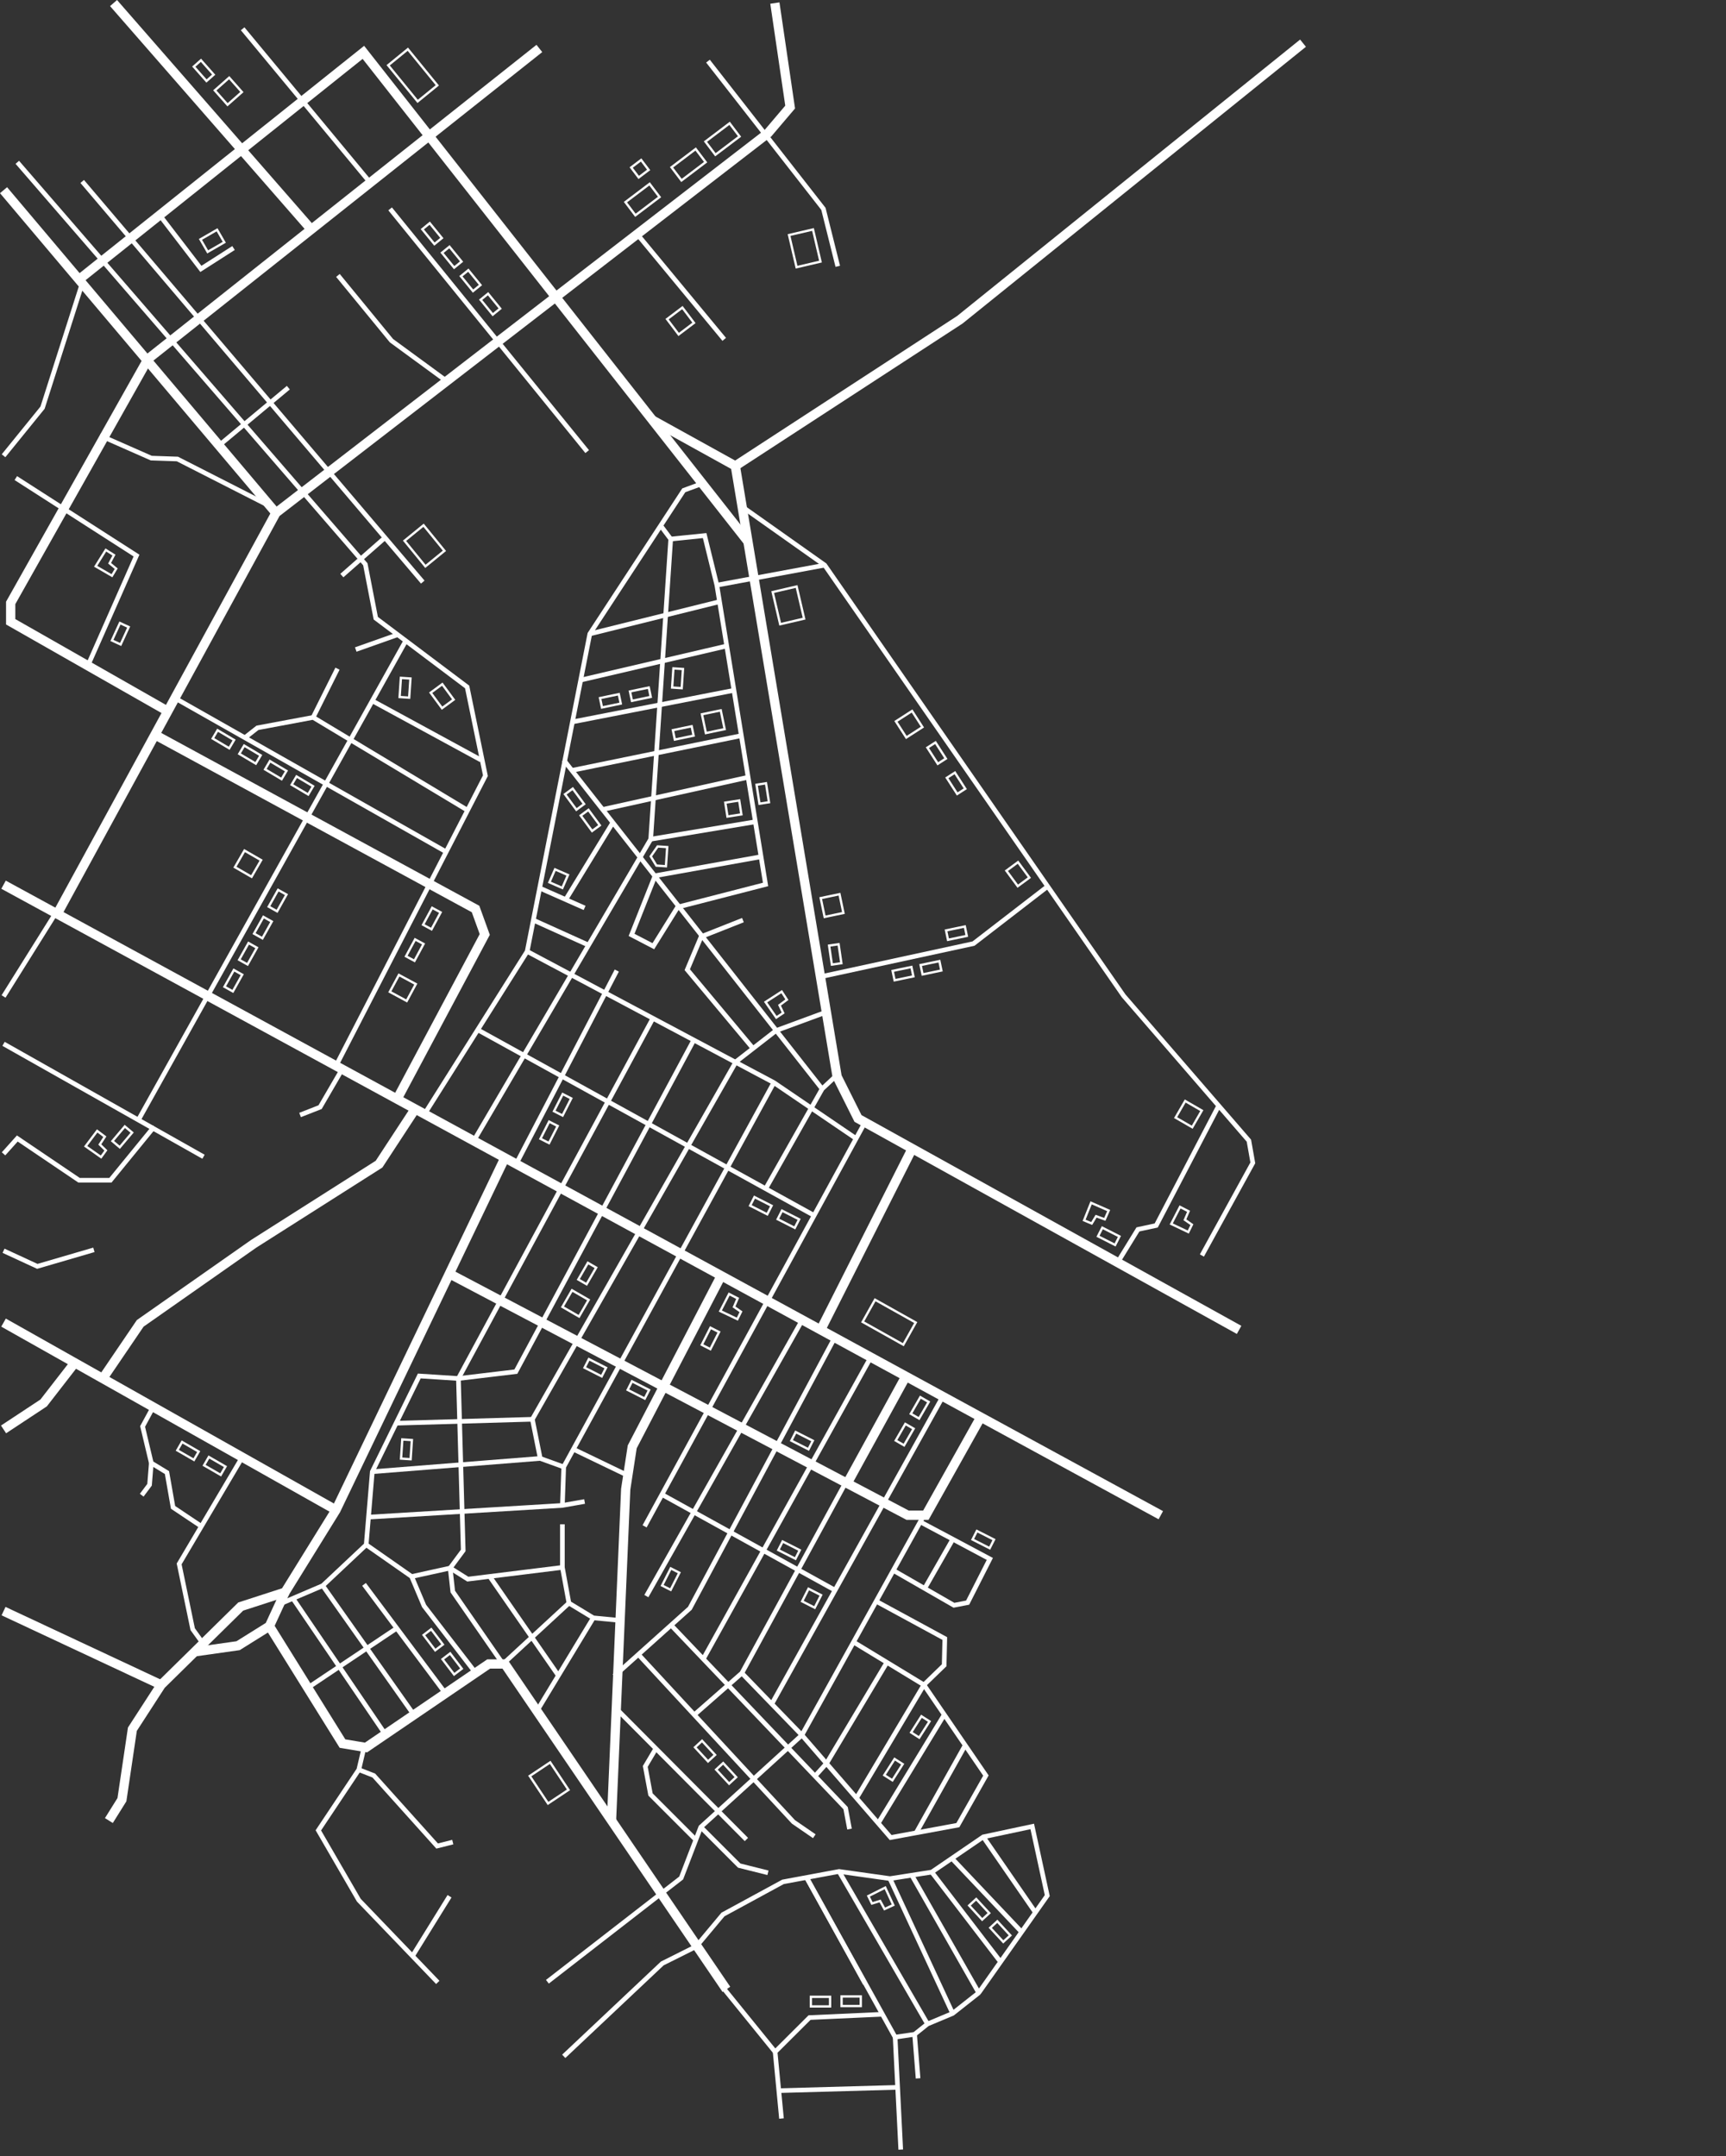 <?xml version="1.0" encoding="UTF-8"?>
<svg xmlns="http://www.w3.org/2000/svg" id="Ebene_2" viewBox="0 0 744.73 930.32">
  <rect x="0" y="0" width="744.73" height="930.32" fill="#333333" stroke="none"/>
  <polyline class="draw-me" points="334.34 1.32 340.93 46.2 331.36 57.47 119.06 221.33 24.78 394.19" fill="none" stroke="#fff" stroke-miterlimit="10" stroke-width="4"></polyline>
  <polyline class="draw-me" points="562.22 18.63 414.13 137.99 317.28 201.06 281.3 181.15" fill="none" stroke="#fff" stroke-miterlimit="10" stroke-width="4"></polyline>
  <polyline class="draw-me" points="534.64 573.85 370.21 482.62 361.2 464.6 317.28 201.06" fill="none" stroke="#fff" stroke-miterlimit="10" stroke-width="4"></polyline>
  <polyline class="draw-me" points="171.32 474.26 209.16 403.22 205.19 392.24 66.85 317.06" fill="none" stroke="#fff" stroke-miterlimit="10" stroke-width="4"></polyline>
  <polyline class="draw-me" points="46.98 785.58 52.61 776.57 57.12 746.16 69.51 727.02 103.86 693.23 123 687.03 144.96 651.56 217.86 499.62" fill="none" stroke="#fff" stroke-miterlimit="10" stroke-width="4"></polyline>
  <polyline class="draw-me" points="179.14 478.52 163.55 502.33 109.49 536.68 60.5 571.03 44.33 594.83" fill="none" stroke="#fff" stroke-miterlimit="10" stroke-width="4"></polyline>
  <polyline class="draw-me" points="193.88 549.6 391.61 653.81 399.49 653.81 423.19 611.49" fill="none" stroke="#fff" stroke-miterlimit="10" stroke-width="4"></polyline>
  <polyline class="draw-me" points="83.99 712.77 102.73 710.12 116.24 701.68 123 687.03" fill="none" stroke="#fff" stroke-miterlimit="10" stroke-width="4"></polyline>
  <polyline class="draw-me" points="313.42 858.41 217.86 718.01 210.85 718.01 157.92 754.05 147.78 752.36 116.24 701.68" fill="none" stroke="#fff" stroke-miterlimit="10" stroke-width="4"></polyline>
  <polyline class="draw-me" points="311.65 549.6 272.79 624.32 269.98 642.6 263.85 785.58" fill="none" stroke="#fff" stroke-miterlimit="10" stroke-width="4"></polyline>
  <line class="draw-me" x1="354.1" y1="573.85" x2="393.6" y2="495.6" fill="none" stroke="#fff" stroke-miterlimit="10" stroke-width="4"></line>
  <polyline class="draw-me" points="104.33 629.13 77.3 674.83 83.14 702.99 87.06 708.43" fill="none" stroke="#fff" stroke-miterlimit="10" stroke-width="2"></polyline>
  <polyline class="draw-me" points="65.9 607.47 61.53 615.52 65.28 631.29 72.04 635.42 74.67 650.43 86.89 658.61" fill="none" stroke="#fff" stroke-miterlimit="10" stroke-width="2"></polyline>
  <polyline class="draw-me" points="61.15 645.18 64.53 640.67 65.28 631.29" fill="none" stroke="#fff" stroke-miterlimit="10" stroke-width="2"></polyline>
  <polyline class="draw-me" points="266.71 699.14 255.99 698.11 245.48 691.73 242.66 676.34 242.66 657.73" fill="none" stroke="#fff" stroke-miterlimit="10" stroke-width="2"></polyline>
  <line class="draw-me" x1="231.27" y1="738.95" x2="255.99" y2="698.11" fill="none" stroke="#fff" stroke-miterlimit="10" stroke-width="2"></line>
  <polyline class="draw-me" points="245.48 691.73 217.01 718.01 195.36 686.75 194.24 676.62 199.87 669.01 197.8 594.83 281.9 439.07" fill="none" stroke="#fff" stroke-miterlimit="10" stroke-width="2"></polyline>
  <polyline class="draw-me" points="119.58 692.62 139.24 684.22 158.01 666.57 160.64 635.04 180.91 593.74 197.8 594.83 222.58 591.87 299.54 448.46" fill="none" stroke="#fff" stroke-miterlimit="10" stroke-width="2"></polyline>
  <line class="draw-me" x1="278.13" y1="658.61" x2="373" y2="484.64" fill="none" stroke="#fff" stroke-miterlimit="10" stroke-width="2"></line>
  <line class="draw-me" x1="278.89" y1="688.72" x2="346.09" y2="569.72" fill="none" stroke="#fff" stroke-miterlimit="10" stroke-width="2"></line>
  <polyline class="draw-me" points="265 723.26 297.66 693.98 360.36 576.85" fill="none" stroke="#fff" stroke-miterlimit="10" stroke-width="2"></polyline>
  <line class="draw-me" x1="303.2" y1="716.32" x2="375.56" y2="585.95" fill="none" stroke="#fff" stroke-miterlimit="10" stroke-width="2"></line>
  <line class="draw-me" x1="391.05" y1="593.56" x2="365.42" y2="640.3" fill="none" stroke="#fff" stroke-miterlimit="10" stroke-width="4"></line>
  <polyline class="draw-me" points="158.76 654.66 242.66 649.59 252.24 647.9" fill="none" stroke="#fff" stroke-miterlimit="10" stroke-width="2"></polyline>
  <polyline class="draw-me" points="333.89 467.14 243.23 632.98 242.66 649.59" fill="none" stroke="#fff" stroke-miterlimit="10" stroke-width="2"></polyline>
  <line class="draw-me" x1="270.26" y1="636.35" x2="247.45" y2="625.37" fill="none" stroke="#fff" stroke-miterlimit="10" stroke-width="2"></line>
  <polyline class="draw-me" points="243.23 632.98 233.09 629.31 229.71 612.42 317.56 458.13" fill="none" stroke="#fff" stroke-miterlimit="10" stroke-width="2"></polyline>
  <line class="draw-me" x1="171.15" y1="614.11" x2="229.71" y2="612.42" fill="none" stroke="#fff" stroke-miterlimit="10" stroke-width="2"></line>
  <line class="draw-me" x1="160.64" y1="635.04" x2="233.09" y2="629.31" fill="none" stroke="#fff" stroke-miterlimit="10" stroke-width="2"></line>
  <polyline class="draw-me" points="369.37 491.26 333.89 467.14 227.46 410.54" fill="none" stroke="#fff" stroke-miterlimit="10" stroke-width="2"></polyline>
  <polyline class="draw-me" points="183.16 480.75 227.46 410.54 254.49 273.52 295.04 211.57 302.17 208.95" fill="none" stroke="#fff" stroke-miterlimit="10" stroke-width="2"></polyline>
  <polyline class="draw-me" points="360.36 464.6 354.73 469.86 330.32 513.03" fill="none" stroke="#fff" stroke-miterlimit="10" stroke-width="2"></polyline>
  <line class="draw-me" x1="206.06" y1="444.33" x2="350.97" y2="524.29" fill="none" stroke="#fff" stroke-miterlimit="10" stroke-width="2"></line>
  <line class="draw-me" x1="222.58" y1="502.52" x2="266.13" y2="418.8" fill="none" stroke="#fff" stroke-miterlimit="10" stroke-width="2"></line>
  <line class="draw-me" x1="354.73" y1="469.86" x2="243.23" y2="327.95" fill="none" stroke="#fff" stroke-miterlimit="10" stroke-width="2"></line>
  <polyline class="draw-me" points="356.23 436.82 334.83 444.71 317.56 458.13" fill="none" stroke="#fff" stroke-miterlimit="10" stroke-width="2"></polyline>
  <polyline class="draw-me" points="320.56 397.03 302.54 404.16 296.54 418.43 325.07 452.59" fill="none" stroke="#fff" stroke-miterlimit="10" stroke-width="2"></polyline>
  <polyline class="draw-me" points="204.56 492.01 280.77 362.11 289.4 232.6 284.9 226.59" fill="none" stroke="#fff" stroke-miterlimit="10" stroke-width="2"></polyline>
  <line class="draw-me" x1="232.72" y1="383.14" x2="252.24" y2="391.77" fill="none" stroke="#fff" stroke-miterlimit="10" stroke-width="2"></line>
  <line class="draw-me" x1="230.09" y1="397.03" x2="253.36" y2="407.54" fill="none" stroke="#fff" stroke-miterlimit="10" stroke-width="2"></line>
  <line class="draw-me" x1="243.98" y1="388.39" x2="264.63" y2="354.61" fill="none" stroke="#fff" stroke-miterlimit="10" stroke-width="2"></line>
  <polyline class="draw-me" points="289.4 232.6 304.04 231.1 309.3 252.49 330.32 381.64 292.41 391.4 281.9 408.29 272.51 403.41 282.65 377.88 327.92 369.75" fill="none" stroke="#fff" stroke-miterlimit="10" stroke-width="2"></polyline>
  <line class="draw-me" x1="280.77" y1="362.11" x2="325.82" y2="354.61" fill="none" stroke="#fff" stroke-miterlimit="10" stroke-width="2"></line>
  <line class="draw-me" x1="259.75" y1="349.35" x2="322.44" y2="335.46" fill="none" stroke="#fff" stroke-miterlimit="10" stroke-width="2"></line>
  <line class="draw-me" x1="246.61" y1="332.46" x2="319.81" y2="317.44" fill="none" stroke="#fff" stroke-miterlimit="10" stroke-width="2"></line>
  <line class="draw-me" x1="316.43" y1="297.92" x2="247.36" y2="311.43" fill="none" stroke="#fff" stroke-miterlimit="10" stroke-width="2"></line>
  <line class="draw-me" x1="250.74" y1="293.41" x2="313.43" y2="278.77" fill="none" stroke="#fff" stroke-miterlimit="10" stroke-width="2"></line>
  <line class="draw-me" x1="254.49" y1="273.52" x2="310.43" y2="259.63" fill="none" stroke="#fff" stroke-miterlimit="10" stroke-width="2"></line>
  <line class="draw-me" x1="309.3" y1="252.49" x2="355.85" y2="243.86" fill="none" stroke="#fff" stroke-miterlimit="10" stroke-width="2"></line>
  <polyline class="draw-me" points="518.59 541.75 540.56 501.77 538.87 492.2 484.81 429.69 355.85 243.86 319.25 217.96" fill="none" stroke="#fff" stroke-miterlimit="10" stroke-width="2"></polyline>
  <polyline class="draw-me" points="352.47 421.81 420.05 407.16 452.15 382.39" fill="none" stroke="#fff" stroke-miterlimit="10" stroke-width="2"></polyline>
  <polyline class="draw-me" points="481.99 545.13 491 530.49 498.88 528.8 525.91 476.99" fill="none" stroke="#fff" stroke-miterlimit="10" stroke-width="2"></polyline>
  <polyline class="draw-me" points="43.13 187.92 65.28 197.68 76.54 198.06 114.84 217.58" fill="none" stroke="#fff" stroke-miterlimit="10" stroke-width="2"></polyline>
  <polyline class="draw-me" points="7.47 70.04 157.63 243.48 162.14 266.76 201.56 296.42 209.44 334.71 144.87 460.1" fill="none" stroke="#fff" stroke-miterlimit="10" stroke-width="2"></polyline>
  <polyline class="draw-me" points="129.48 481.12 138.11 477.74 147.5 461.6" fill="none" stroke="#fff" stroke-miterlimit="10" stroke-width="2"></polyline>
  <line class="draw-me" x1="59.65" y1="483.37" x2="175.28" y2="276.15" fill="none" stroke="#fff" stroke-miterlimit="10" stroke-width="2"></line>
  <line class="draw-me" x1="153.5" y1="280.27" x2="171.52" y2="273.89" fill="none" stroke="#fff" stroke-miterlimit="10" stroke-width="2"></line>
  <line class="draw-me" x1="160.64" y1="302.42" x2="207.56" y2="327.95" fill="none" stroke="#fff" stroke-miterlimit="10" stroke-width="2"></line>
  <line class="draw-me" x1="74.29" y1="300.55" x2="192.17" y2="367.37" fill="none" stroke="#fff" stroke-miterlimit="10" stroke-width="2"></line>
  <polyline class="draw-me" points="201.93 349.73 135.11 309.56 111.08 314.06 105.83 318.19" fill="none" stroke="#fff" stroke-miterlimit="10" stroke-width="2"></polyline>
  <line class="draw-me" x1="145.62" y1="288.53" x2="135.11" y2="309.56" fill="none" stroke="#fff" stroke-miterlimit="10" stroke-width="2"></line>
  <line class="draw-me" x1="168.33" y1="90.13" x2="253.36" y2="194.87" fill="none" stroke="#fff" stroke-miterlimit="10" stroke-width="2"></line>
  <polyline class="draw-me" points="145.81 118.85 168.9 147 191.98 163.9" fill="none" stroke="#fff" stroke-miterlimit="10" stroke-width="2"></polyline>
  <line class="draw-me" x1="274.76" y1="100.83" x2="312.49" y2="146.44" fill="none" stroke="#fff" stroke-miterlimit="10" stroke-width="2"></line>
  <polyline class="draw-me" points="361.48 114.91 355.29 90.13 305.48 26.38" fill="none" stroke="#fff" stroke-miterlimit="10" stroke-width="2"></polyline>
  <line class="draw-me" x1="104.7" y1="12.42" x2="159.32" y2="78.3" fill="none" stroke="#fff" stroke-miterlimit="10" stroke-width="2"></line>
  <line class="draw-me" x1="35.47" y1="78.3" x2="182.41" y2="251.18" fill="none" stroke="#fff" stroke-miterlimit="10" stroke-width="2"></line>
  <line class="draw-me" x1="94" y1="192.62" x2="124.41" y2="167.28" fill="none" stroke="#fff" stroke-miterlimit="10" stroke-width="2"></line>
  <line class="draw-me" x1="147.5" y1="248.36" x2="166.08" y2="232.03" fill="none" stroke="#fff" stroke-miterlimit="10" stroke-width="2"></line>
  <polyline class="draw-me" points="68.1 91.82 86.68 116.03 100.76 107.02" fill="none" stroke="#fff" stroke-miterlimit="10" stroke-width="2"></polyline>
  <polyline class="draw-me" points="33.47 121.1 156.79 22.59 322.72 233.7" fill="none" stroke="#fff" stroke-miterlimit="10" stroke-width="4"></polyline>
  <line class="draw-me" x1="165.52" y1="747.29" x2="126.1" y2="689.29" fill="none" stroke="#fff" stroke-miterlimit="10" stroke-width="2"></line>
  <line class="draw-me" x1="139.24" y1="684.22" x2="178.19" y2="739.4" fill="none" stroke="#fff" stroke-miterlimit="10" stroke-width="2"></line>
  <line class="draw-me" x1="157.07" y1="683.66" x2="191.98" y2="730.39" fill="none" stroke="#fff" stroke-miterlimit="10" stroke-width="2"></line>
  <polyline class="draw-me" points="158.01 666.57 177.62 680.28 194.24 676.62 201.84 681.4 242.66 676.34" fill="none" stroke="#fff" stroke-miterlimit="10" stroke-width="2"></polyline>
  <line class="draw-me" x1="240.98" y1="723.07" x2="211.13" y2="680" fill="none" stroke="#fff" stroke-miterlimit="10" stroke-width="2"></line>
  <polyline class="draw-me" points="177.62 680.28 182.97 692.95 204.65 721.1" fill="none" stroke="#fff" stroke-miterlimit="10" stroke-width="2"></polyline>
  <line class="draw-me" x1="131.73" y1="728.99" x2="170.87" y2="702.8" fill="none" stroke="#fff" stroke-miterlimit="10" stroke-width="2"></line>
  <polyline class="draw-me" points="157.07 754.05 154.82 763.62 137.36 789.8 154.82 819.93 188.89 855.41" fill="none" stroke="#fff" stroke-miterlimit="10" stroke-width="2"></polyline>
  <line class="draw-me" x1="193.96" y1="818.24" x2="177.91" y2="844.14" fill="none" stroke="#fff" stroke-miterlimit="10" stroke-width="2"></line>
  <polyline class="draw-me" points="154.82 763.62 161.29 766.15 188.61 796.56 195.36 794.87" fill="none" stroke="#fff" stroke-miterlimit="10" stroke-width="2"></polyline>
  <polyline class="draw-me" points="236.19 855.13 293.91 810.36 302.36 788.4 346 748.7 398.65 653.81" fill="none" stroke="#fff" stroke-miterlimit="10" stroke-width="2"></polyline>
  <line class="draw-me" x1="406.81" y1="602.57" x2="333.05" y2="735.18" fill="none" stroke="#fff" stroke-miterlimit="10" stroke-width="2"></line>
  <line class="draw-me" x1="285.46" y1="644.8" x2="360.36" y2="686.19" fill="none" stroke="#fff" stroke-miterlimit="10" stroke-width="2"></line>
  <polyline class="draw-me" points="299.54 739.97 320.09 721.95 364.58 640.3" fill="none" stroke="#fff" stroke-miterlimit="10" stroke-width="2"></polyline>
  <polyline class="draw-me" points="289.4 701.11 364.86 780.23 366.55 789.24" fill="none" stroke="#fff" stroke-miterlimit="10" stroke-width="2"></polyline>
  <polyline class="draw-me" points="275.33 713.78 342.34 786.14 351.35 792.34" fill="none" stroke="#fff" stroke-miterlimit="10" stroke-width="2"></polyline>
  <line class="draw-me" x1="265.19" y1="736.59" x2="322.06" y2="793.75" fill="none" stroke="#fff" stroke-miterlimit="10" stroke-width="2"></line>
  <polyline class="draw-me" points="300.38 794.03 280.68 774.32 278.42 762.21 282.93 754.61" fill="none" stroke="#fff" stroke-miterlimit="10" stroke-width="2"></polyline>
  <polyline class="draw-me" points="331.36 808.11 318.97 805.01 302.36 788.4" fill="none" stroke="#fff" stroke-miterlimit="10" stroke-width="2"></polyline>
  <polyline class="draw-me" points="368.52 708.71 398.65 727.02 425.4 766.15 413.29 787.55 384.29 792.9 346 748.7 320.09 721.95" fill="none" stroke="#fff" stroke-miterlimit="10" stroke-width="2"></polyline>
  <polyline class="draw-me" points="351.63 766.43 356.7 760.8 382.6 717.44" fill="none" stroke="#fff" stroke-miterlimit="10" stroke-width="2"></polyline>
  <polyline class="draw-me" points="378.1 690.98 407.66 707.03 407.38 718.57 398.65 727.02 369.65 775.73" fill="none" stroke="#fff" stroke-miterlimit="10" stroke-width="2"></polyline>
  <line class="draw-me" x1="407.38" y1="739.97" x2="378.94" y2="786.71" fill="none" stroke="#fff" stroke-miterlimit="10" stroke-width="2"></line>
  <line class="draw-me" x1="416.39" y1="753.2" x2="395.27" y2="790.93" fill="none" stroke="#fff" stroke-miterlimit="10" stroke-width="2"></line>
  <polyline class="draw-me" points="385.13 677.46 411.6 692.67 417.51 691.54 427.09 672.68 396.96 656.63" fill="none" stroke="#fff" stroke-miterlimit="10" stroke-width="2"></polyline>
  <line class="draw-me" x1="399.02" y1="685.35" x2="411.04" y2="664.32" fill="none" stroke="#fff" stroke-miterlimit="10" stroke-width="2"></line>
  <line class="draw-me" x1="373.31" y1="855.97" x2="347.97" y2="810.08" fill="none" stroke="#fff" stroke-miterlimit="10" stroke-width="2"></line>
  <path class="draw-me" d="m393.3,808.95l28.92,50.82c.04.07.14.07.18,0l29.47-41.81-6.48-29.85-21.12,4.5-22.24,15.2-18.02,2.82-21.96-3.1-24.21,4.5-25.9,14.08-11.54,13.8-14.64,7.32-42.52,40.08" fill="none" stroke="#fff" stroke-miterlimit="10" stroke-width="2"></path>
  <line class="draw-me" x1="402.03" y1="807.82" x2="431.59" y2="846.4" fill="none" stroke="#fff" stroke-miterlimit="10" stroke-width="2"></line>
  <line class="draw-me" x1="410.47" y1="801.63" x2="440.88" y2="833.73" fill="none" stroke="#fff" stroke-miterlimit="10" stroke-width="2"></line>
  <line class="draw-me" x1="424.27" y1="792.62" x2="446.8" y2="825.28" fill="none" stroke="#fff" stroke-miterlimit="10" stroke-width="2"></line>
  <polyline class="draw-me" points="347.97 810.08 386.23 879.04 394.63 877.81 400.19 873.35 411.04 868.8 422.3 859.91" fill="none" stroke="#fff" stroke-miterlimit="10" stroke-width="2"></polyline>
  <line class="draw-me" x1="384.01" y1="810.64" x2="411.04" y2="868.8" fill="none" stroke="#fff" stroke-miterlimit="10" stroke-width="2"></line>
  <line class="draw-me" x1="362.05" y1="807.54" x2="400.19" y2="873.35" fill="none" stroke="#fff" stroke-miterlimit="10" stroke-width="2"></line>
  <line class="draw-me" x1="394.63" y1="877.81" x2="396.13" y2="896.82" fill="none" stroke="#fff" stroke-miterlimit="10" stroke-width="2"></line>
  <line class="draw-me" x1="386.23" y1="879.04" x2="388.65" y2="927.55" fill="none" stroke="#fff" stroke-miterlimit="10" stroke-width="2"></line>
  <polyline class="draw-me" points="380.75 869.16 349.3 870.59 334.45 885.39 337.19 914.15" fill="none" stroke="#fff" stroke-miterlimit="10" stroke-width="2"></polyline>
  <line class="draw-me" x1="387.23" y1="900.7" x2="335.82" y2="902.13" fill="none" stroke="#fff" stroke-miterlimit="10" stroke-width="2"></line>
  <line class="draw-me" x1="334.45" y1="885.39" x2="312.57" y2="858.41" fill="none" stroke="#fff" stroke-miterlimit="10" stroke-width="2"></line>
  <rect class="draw-me" x="1.53" y="1.32" width="743.2" height="929" fill="none" stroke-width="0"></rect>
  <polyline class="draw-me" points="32.27 588.04 18.82 605.38 1.53 616.79" fill="none" stroke="#fff" stroke-miterlimit="10" stroke-width="4"></polyline>
  <line class="draw-me" x1="1.53" y1="695.2" x2="69.51" y2="727.02" fill="none" stroke="#fff" stroke-miterlimit="10" stroke-width="4"></line>
  <line class="draw-me" x1="1.53" y1="82.07" x2="119.06" y2="221.33" fill="none" stroke="#fff" stroke-miterlimit="10" stroke-width="4"></line>
  <line class="draw-me" x1="134.29" y1="99.01" x2="48.99" y2="1.32" fill="none" stroke="#fff" stroke-miterlimit="10" stroke-width="4"></line>
  <line class="draw-me" x1="1.53" y1="570.71" x2="144.96" y2="651.56" fill="none" stroke="#fff" stroke-miterlimit="10" stroke-width="4"></line>
  <line class="draw-me" x1="500.86" y1="653.81" x2="1.53" y2="381.75" fill="none" stroke="#fff" stroke-miterlimit="10" stroke-width="4"></line>
  <polyline class="draw-me" points="232.72 20.91 63.87 154.89 4.61 260.16 4.61 268.3 72.4 306.92" fill="none" stroke="#fff" stroke-miterlimit="10" stroke-width="4"></polyline>
  <polyline class="draw-me" points="1.53 196.66 18.36 175.91 35.25 122.98" fill="none" stroke="#fff" stroke-miterlimit="10" stroke-width="2"></polyline>
  <polyline class="draw-me" points="37.5 288.16 58.9 239.73 6.83 206.3" fill="none" stroke="#fff" stroke-miterlimit="10" stroke-width="2"></polyline>
  <polyline class="draw-me" points="1.53 450.42 65.98 486.82 66.03 486.75" fill="none" stroke="#fff" stroke-miterlimit="10" stroke-width="2"></polyline>
  <line class="draw-me" x1="23.93" y1="394.19" x2="1.53" y2="429.98" fill="none" stroke="#fff" stroke-miterlimit="10" stroke-width="2"></line>
  <polyline class="draw-me" points="87.81 499.14 65.98 486.82 47.64 509.28 34.12 509.28 7.47 491.26 1.53 497.88" fill="none" stroke="#fff" stroke-miterlimit="10" stroke-width="2"></polyline>
  <polyline class="draw-me" points="1.53 539.7 16.1 546.44 40.51 539.31" fill="none" stroke="#fff" stroke-miterlimit="10" stroke-width="2"></polyline>
  <rect class="draw-me" x="305.21" y="56.45" width="13.07" height="7.12" transform="translate(26.95 200.28) rotate(-37.12)" fill="none" stroke="#fff" stroke-miterlimit="10"></rect>
  <rect class="draw-me" x="176.04" y="230.21" width="14.24" height="10.6" transform="translate(249.85 -55.29) rotate(50.79)" fill="none" stroke="#fff" stroke-miterlimit="10"></rect>
  <rect class="draw-me" x="229.8" y="764.02" width="14.24" height="10.6" transform="translate(745.84 145.64) rotate(56.33)" fill="none" stroke="#fff" stroke-miterlimit="10"></rect>
  <rect class="draw-me" x="340.12" y="101.86" width="14.24" height="10.6" transform="translate(372.72 -255.35) rotate(76.87)" fill="none" stroke="#fff" stroke-miterlimit="10"></rect>
  <rect class="draw-me" x="333.05" y="255.91" width="14.24" height="10.6" transform="translate(517.28 -129.4) rotate(76.87)" fill="none" stroke="#fff" stroke-miterlimit="10"></rect>
  <rect class="draw-me" x="290.57" y="67.53" width="13.07" height="7.12" transform="translate(17.3 193.69) rotate(-37.12)" fill="none" stroke="#fff" stroke-miterlimit="10"></rect>
  <rect class="draw-me" x="168.03" y="27.02" width="20.12" height="10.96" transform="translate(90.69 -126.04) rotate(50.79)" fill="none" stroke="#fff" stroke-miterlimit="10"></rect>
  <rect class="draw-me" x="373.6" y="565.06" width="20.12" height="10.96" transform="translate(327.94 -114.74) rotate(29.27)" fill="none" stroke="#fff" stroke-miterlimit="10"></rect>
  <rect class="draw-me" x="270.69" y="82.57" width="13.07" height="7.12" transform="translate(4.19 184.74) rotate(-37.12)" fill="none" stroke="#fff" stroke-miterlimit="10"></rect>
  <rect class="draw-me" x="273.42" y="70.13" width="5.38" height="5.38" transform="translate(12 181.36) rotate(-37.12)" fill="none" stroke="#fff" stroke-miterlimit="10"></rect>
  <rect class="draw-me" x="289.49" y="134.4" width="8.28" height="8.28" transform="translate(-24.11 205.25) rotate(-37.12)" fill="none" stroke="#fff" stroke-miterlimit="10"></rect>
  <rect class="draw-me" x="303.63" y="307.29" width="8.28" height="8.28" transform="translate(-57.22 69.57) rotate(-11.81)" fill="none" stroke="#fff" stroke-miterlimit="10"></rect>
  <rect class="draw-me" x="238.05" y="376.1" width="6.08" height="6.08" transform="translate(171.69 -64.77) rotate(23.57)" fill="none" stroke="#fff" stroke-miterlimit="10"></rect>
  <rect class="draw-me" x="313.39" y="345.81" width="6.08" height="6.08" transform="translate(-50.07 53.05) rotate(-8.88)" fill="none" stroke="#fff" stroke-miterlimit="10"></rect>
  <rect class="draw-me" x="347.14" y="686.6" width="6.08" height="6.08" transform="translate(350.19 -83.81) rotate(26.92)" fill="none" stroke="#fff" stroke-miterlimit="10"></rect>
  <rect class="draw-me" x="354.86" y="386.62" width="8.28" height="8.28" transform="translate(-72.36 81.73) rotate(-11.81)" fill="none" stroke="#fff" stroke-miterlimit="10"></rect>
  <rect class="draw-me" x="388.15" y="308.4" width="8.28" height="8.28" transform="translate(-106.74 262.13) rotate(-32.78)" fill="none" stroke="#fff" stroke-miterlimit="10"></rect>
  <rect class="draw-me" x="102.88" y="368.54" width="8.28" height="8.28" transform="translate(-269.24 279.02) rotate(-60)" fill="none" stroke="#fff" stroke-miterlimit="10"></rect>
  <rect class="draw-me" x="508.76" y="476.6" width="8.28" height="8.28" transform="translate(309.09 -192.04) rotate(30)" fill="none" stroke="#fff" stroke-miterlimit="10"></rect>
  <rect class="draw-me" x="87.5" y="100.81" width="8.28" height="6.23" transform="translate(-39.69 59.74) rotate(-30)" fill="none" stroke="#fff" stroke-miterlimit="10"></rect>
  <rect class="draw-me" x="435.1" y="374.09" width="8.28" height="6.23" transform="translate(482.35 -200.16) rotate(53.62)" fill="none" stroke="#fff" stroke-miterlimit="10"></rect>
  <rect class="draw-me" x="290.66" y="314.19" width="8.28" height="4.14" transform="translate(-58.48 67.02) rotate(-11.81)" fill="none" stroke="#fff" stroke-miterlimit="10"></rect>
  <rect class="draw-me" x="244.18" y="558.28" width="8.28" height="8.28" transform="translate(859.56 628.58) rotate(120)" fill="none" stroke="#fff" stroke-miterlimit="10"></rect>
  <rect class="draw-me" x="249.23" y="547.46" width="8.28" height="4.14" transform="translate(855.97 604.88) rotate(120)" fill="none" stroke="#fff" stroke-miterlimit="10"></rect>
  <rect class="draw-me" x="302.39" y="575.47" width="8.28" height="4.14" transform="translate(-347.21 589.37) rotate(-63.08)" fill="none" stroke="#fff" stroke-miterlimit="10"></rect>
  <rect class="draw-me" x="285.26" y="679.33" width="8.28" height="4.14" transform="translate(-449.19 630.93) rotate(-63.08)" fill="none" stroke="#fff" stroke-miterlimit="10"></rect>
  <rect class="draw-me" x="94.4" y="35.22" width="8.28" height="8.28" transform="translate(62.68 -60.51) rotate(48.48)" fill="none" stroke="#fff" stroke-miterlimit="10"></rect>
  <rect class="draw-me" x="83.77" y="28.41" width="8.28" height="4.14" transform="translate(52.45 -55.54) rotate(48.48)" fill="none" stroke="#fff" stroke-miterlimit="10"></rect>
  <rect class="draw-me" x="385.48" y="418.07" width="8.28" height="4.14" transform="translate(-77.73 88.62) rotate(-11.81)" fill="none" stroke="#fff" stroke-miterlimit="10"></rect>
  <rect class="draw-me" x="397.55" y="415.55" width="8.28" height="4.14" transform="translate(-76.96 91.03) rotate(-11.81)" fill="none" stroke="#fff" stroke-miterlimit="10"></rect>
  <rect class="draw-me" x="399.96" y="322.91" width="8.28" height="4.14" transform="translate(458.58 -190.72) rotate(57.22)" fill="none" stroke="#fff" stroke-miterlimit="10"></rect>
  <rect class="draw-me" x="408.34" y="335.92" width="8.28" height="4.14" transform="translate(473.36 -191.79) rotate(57.22)" fill="none" stroke="#fff" stroke-miterlimit="10"></rect>
  <rect class="draw-me" x="169.64" y="422.16" width="8.28" height="8.28" transform="translate(124.07 883.97) rotate(-151.62)" fill="none" stroke="#fff" stroke-miterlimit="10"></rect>
  <rect class="draw-me" x="174.84" y="407.88" width="8.28" height="4.14" transform="translate(-266.78 372.59) rotate(-61.62)" fill="none" stroke="#fff" stroke-miterlimit="10"></rect>
  <rect class="draw-me" x="182.19" y="394.27" width="8.28" height="4.14" transform="translate(-250.94 371.91) rotate(-61.62)" fill="none" stroke="#fff" stroke-miterlimit="10"></rect>
  <rect class="draw-me" x="408.52" y="400.61" width="8.28" height="4.14" transform="translate(-73.67 92.96) rotate(-11.81)" fill="none" stroke="#fff" stroke-miterlimit="10"></rect>
  <rect class="draw-me" x="356.22" y="409.74" width="8.28" height="4.14" transform="translate(5.27 828.17) rotate(-98.35)" fill="none" stroke="#fff" stroke-miterlimit="10"></rect>
  <rect class="draw-me" x="288.2" y="290.59" width="8.28" height="4.14" transform="translate(603.79 20.43) rotate(93.81)" fill="none" stroke="#fff" stroke-miterlimit="10"></rect>
  <rect class="draw-me" x="171.23" y="623.3" width="8.28" height="4.14" transform="translate(811.02 491.96) rotate(93.81)" fill="none" stroke="#fff" stroke-miterlimit="10"></rect>
  <rect class="draw-me" x="47.76" y="271.41" width="8.28" height="4.14" transform="translate(322.05 340.59) rotate(114.7)" fill="none" stroke="#fff" stroke-miterlimit="10"></rect>
  <rect class="draw-me" x="186.67" y="297.3" width="8.28" height="6.23" transform="translate(319.47 -31.41) rotate(53.62)" fill="none" stroke="#fff" stroke-miterlimit="10"></rect>
  <rect class="draw-me" x="170.62" y="294.7" width="8.28" height="4.14" transform="translate(482.49 142.12) rotate(93.81)" fill="none" stroke="#fff" stroke-miterlimit="10"></rect>
  <polygon class="draw-me" points="283.21 373.51 280.77 369.52 283.76 365.25 287.89 365.52 287.34 373.79 283.21 373.51" fill="none" stroke="#fff" stroke-miterlimit="10"></polygon>
  <polygon class="draw-me" points="339.53 431.37 336.33 433.76 337.91 437.09 334.96 439.07 330.32 432.39 337.28 427.89 339.53 431.37" fill="none" stroke="#fff" stroke-miterlimit="10"></polygon>
  <polygon class="draw-me" points="512.84 522.68 511.25 526.34 514.28 528.44 512.71 531.63 505.36 528.13 509.16 520.78 512.84 522.68" fill="none" stroke="#fff" stroke-miterlimit="10"></polygon>
  <polygon class="draw-me" points="318.28 560.26 316.7 563.93 319.72 566.03 318.15 569.22 310.8 565.72 314.6 558.36 318.28 560.26" fill="none" stroke="#fff" stroke-miterlimit="10"></polygon>
  <polygon class="draw-me" points="381.66 823.76 379.74 820.26 376.23 821.36 374.68 818.16 381.95 814.51 385.42 822.03 381.66 823.76" fill="none" stroke="#fff" stroke-miterlimit="10"></polygon>
  <polygon class="draw-me" points="49.17 239.52 47.29 243.04 50.14 245.38 48.31 248.43 41.27 244.35 45.66 237.32 49.17 239.52" fill="none" stroke="#fff" stroke-miterlimit="10"></polygon>
  <polygon class="draw-me" points="476.7 526.15 472.94 524.79 471.04 527.94 467.76 526.57 470.79 519.02 478.37 522.35 476.7 526.15" fill="none" stroke="#fff" stroke-miterlimit="10"></polygon>
  <rect class="draw-me" x="272.15" y="297.48" width="8.28" height="4.14" transform="translate(-55.45 62.88) rotate(-11.81)" fill="none" stroke="#fff" stroke-miterlimit="10"></rect>
  <rect class="draw-me" x="325" y="340.34" width="8.28" height="4.14" transform="translate(616.61 -35.66) rotate(81.12)" fill="none" stroke="#fff" stroke-miterlimit="10"></rect>
  <rect class="draw-me" x="250.58" y="351.97" width="8.28" height="4.14" transform="translate(388.64 -61.05) rotate(53.62)" fill="none" stroke="#fff" stroke-miterlimit="10"></rect>
  <rect class="draw-me" x="243.81" y="342.78" width="8.28" height="4.14" transform="translate(378.48 -59.33) rotate(53.62)" fill="none" stroke="#fff" stroke-miterlimit="10"></rect>
  <rect class="draw-me" x="474.23" y="531.41" width="8.28" height="4.14" transform="translate(293.38 -158.77) rotate(26.92)" fill="none" stroke="#fff" stroke-miterlimit="10"></rect>
  <polygon class="draw-me" points="45.24 490.49 43.06 493.84 45.69 496.41 43.6 499.29 36.95 494.61 41.93 488 45.24 490.49" fill="none" stroke="#fff" stroke-miterlimit="10"></polygon>
  <rect class="draw-me" x="48.62" y="488.48" width="8.28" height="4.14" transform="translate(-355.97 214.22) rotate(-49.8)" fill="none" stroke="#fff" stroke-miterlimit="10"></rect>
  <rect class="draw-me" x="259.22" y="300.35" width="8.28" height="4.14" transform="translate(-56.31 60.29) rotate(-11.81)" fill="none" stroke="#fff" stroke-miterlimit="10"></rect>
  <rect class="draw-me" x="238.63" y="474.67" width="8.28" height="4.14" transform="translate(-292.23 477.35) rotate(-63.08)" fill="none" stroke="#fff" stroke-miterlimit="10"></rect>
  <rect class="draw-me" x="232.78" y="486.56" width="8.28" height="4.14" transform="translate(-306.03 478.64) rotate(-63.08)" fill="none" stroke="#fff" stroke-miterlimit="10"></rect>
  <rect class="draw-me" x="102.88" y="409.48" width="8.28" height="4.14" transform="translate(-304.31 303.69) rotate(-60.73)" fill="none" stroke="#fff" stroke-miterlimit="10"></rect>
  <rect class="draw-me" x="96.55" y="421.12" width="8.28" height="4.14" transform="translate(-317.7 304.11) rotate(-60.73)" fill="none" stroke="#fff" stroke-miterlimit="10"></rect>
  <rect class="draw-me" x="115.64" y="386.55" width="8.28" height="4.14" transform="translate(-277.79 303.1) rotate(-60.73)" fill="none" stroke="#fff" stroke-miterlimit="10"></rect>
  <rect class="draw-me" x="109.3" y="398.19" width="8.28" height="4.14" transform="translate(-291.18 303.52) rotate(-60.73)" fill="none" stroke="#fff" stroke-miterlimit="10"></rect>
  <rect class="draw-me" x="114.87" y="330.24" width="8.28" height="4.14" transform="translate(51.78 678.83) rotate(-149.32)" fill="none" stroke="#fff" stroke-miterlimit="10"></rect>
  <rect class="draw-me" x="126.35" y="336.86" width="8.28" height="4.14" transform="translate(69.75 697) rotate(-149.32)" fill="none" stroke="#fff" stroke-miterlimit="10"></rect>
  <rect class="draw-me" x="92.26" y="316.93" width="8.28" height="4.14" transform="translate(16.53 642.53) rotate(-149.32)" fill="none" stroke="#fff" stroke-miterlimit="10"></rect>
  <rect class="draw-me" x="103.74" y="323.54" width="8.28" height="4.14" transform="translate(34.5 660.69) rotate(-149.32)" fill="none" stroke="#fff" stroke-miterlimit="10"></rect>
  <rect class="draw-me" x="198.95" y="119.02" width="8.28" height="4.14" transform="translate(237.65 355) rotate(-129.21)" fill="none" stroke="#fff" stroke-miterlimit="10"></rect>
  <rect class="draw-me" x="207.45" y="129.18" width="8.28" height="4.14" transform="translate(243.66 378.17) rotate(-129.21)" fill="none" stroke="#fff" stroke-miterlimit="10"></rect>
  <rect class="draw-me" x="182.3" y="98.74" width="8.28" height="4.14" transform="translate(226.18 309.01) rotate(-129.21)" fill="none" stroke="#fff" stroke-miterlimit="10"></rect>
  <rect class="draw-me" x="190.8" y="108.9" width="8.28" height="4.14" transform="translate(232.19 332.17) rotate(-129.21)" fill="none" stroke="#fff" stroke-miterlimit="10"></rect>
  <rect class="draw-me" x="336.03" y="524.04" width="8.28" height="4.14" transform="translate(275.06 -97) rotate(26.92)" fill="none" stroke="#fff" stroke-miterlimit="10"></rect>
  <rect class="draw-me" x="324.14" y="518.19" width="8.28" height="4.14" transform="translate(271.13 -92.25) rotate(26.92)" fill="none" stroke="#fff" stroke-miterlimit="10"></rect>
  <rect class="draw-me" x="392.7" y="605.42" width="8.28" height="4.14" transform="translate(-327.68 647.42) rotate(-60)" fill="none" stroke="#fff" stroke-miterlimit="10"></rect>
  <rect class="draw-me" x="386.22" y="616.97" width="8.28" height="4.14" transform="translate(-340.93 647.58) rotate(-60)" fill="none" stroke="#fff" stroke-miterlimit="10"></rect>
  <rect class="draw-me" x="418.34" y="821.79" width="8.28" height="4.14" transform="translate(103.69 1693.12) rotate(-132.71)" fill="none" stroke="#fff" stroke-miterlimit="10"></rect>
  <rect class="draw-me" x="427.45" y="831.41" width="8.28" height="4.14" transform="translate(111.91 1715.96) rotate(-132.71)" fill="none" stroke="#fff" stroke-miterlimit="10"></rect>
  <rect class="draw-me" x="392.95" y="743.11" width="8.28" height="4.14" transform="translate(-444.67 678.81) rotate(-57.44)" fill="none" stroke="#fff" stroke-miterlimit="10"></rect>
  <rect class="draw-me" x="381.38" y="761.55" width="8.28" height="4.14" transform="translate(-465.56 677.57) rotate(-57.44)" fill="none" stroke="#fff" stroke-miterlimit="10"></rect>
  <rect class="draw-me" x="300.05" y="753.51" width="8.28" height="4.14" transform="translate(-44.66 1491.62) rotate(-132.71)" fill="none" stroke="#fff" stroke-miterlimit="10"></rect>
  <rect class="draw-me" x="309.16" y="763.14" width="8.28" height="4.14" transform="translate(-36.45 1514.46) rotate(-132.71)" fill="none" stroke="#fff" stroke-miterlimit="10"></rect>
  <rect class="draw-me" x="182.78" y="705.49" width="8.28" height="4.14" transform="translate(-262.65 1285.02) rotate(-127.3)" fill="none" stroke="#fff" stroke-miterlimit="10"></rect>
  <rect class="draw-me" x="190.94" y="715.92" width="8.28" height="4.14" transform="translate(-257.84 1308.27) rotate(-127.3)" fill="none" stroke="#fff" stroke-miterlimit="10"></rect>
  <rect class="draw-me" x="252.73" y="588.13" width="8.28" height="4.14" transform="translate(218.68 1232.73) rotate(-153.08)" fill="none" stroke="#fff" stroke-miterlimit="10"></rect>
  <rect class="draw-me" x="271.31" y="597.7" width="8.28" height="4.14" transform="translate(249.5 1259.25) rotate(-153.08)" fill="none" stroke="#fff" stroke-miterlimit="10"></rect>
  <rect class="draw-me" x="341.95" y="619.58" width="8.28" height="4.14" transform="translate(373.22 1332.63) rotate(-153.08)" fill="none" stroke="#fff" stroke-miterlimit="10"></rect>
  <rect class="draw-me" x="420.13" y="662.25" width="8.28" height="4.14" transform="translate(501.79 1448.75) rotate(-153.08)" fill="none" stroke="#fff" stroke-miterlimit="10"></rect>
  <rect class="draw-me" x="336.32" y="666.8" width="8.28" height="4.14" transform="translate(341.19 1419.41) rotate(-153.08)" fill="none" stroke="#fff" stroke-miterlimit="10"></rect>
  <rect class="draw-me" x="76.98" y="624" width="8.28" height="4.14" transform="translate(-161.67 1208.83) rotate(-150)" fill="none" stroke="#fff" stroke-miterlimit="10"></rect>
  <rect class="draw-me" x="88.53" y="630.48" width="8.28" height="4.14" transform="translate(-143.35 1226.7) rotate(-150)" fill="none" stroke="#fff" stroke-miterlimit="10"></rect>
  <rect class="draw-me" x="349.87" y="861.63" width="8.28" height="4.14" transform="translate(708.03 1727.4) rotate(-180)" fill="none" stroke="#fff" stroke-miterlimit="10"></rect>
  <rect class="draw-me" x="363.12" y="861.46" width="8.28" height="4.14" transform="translate(734.52 1727.07) rotate(-180)" fill="none" stroke="#fff" stroke-miterlimit="10"></rect>
</svg>
